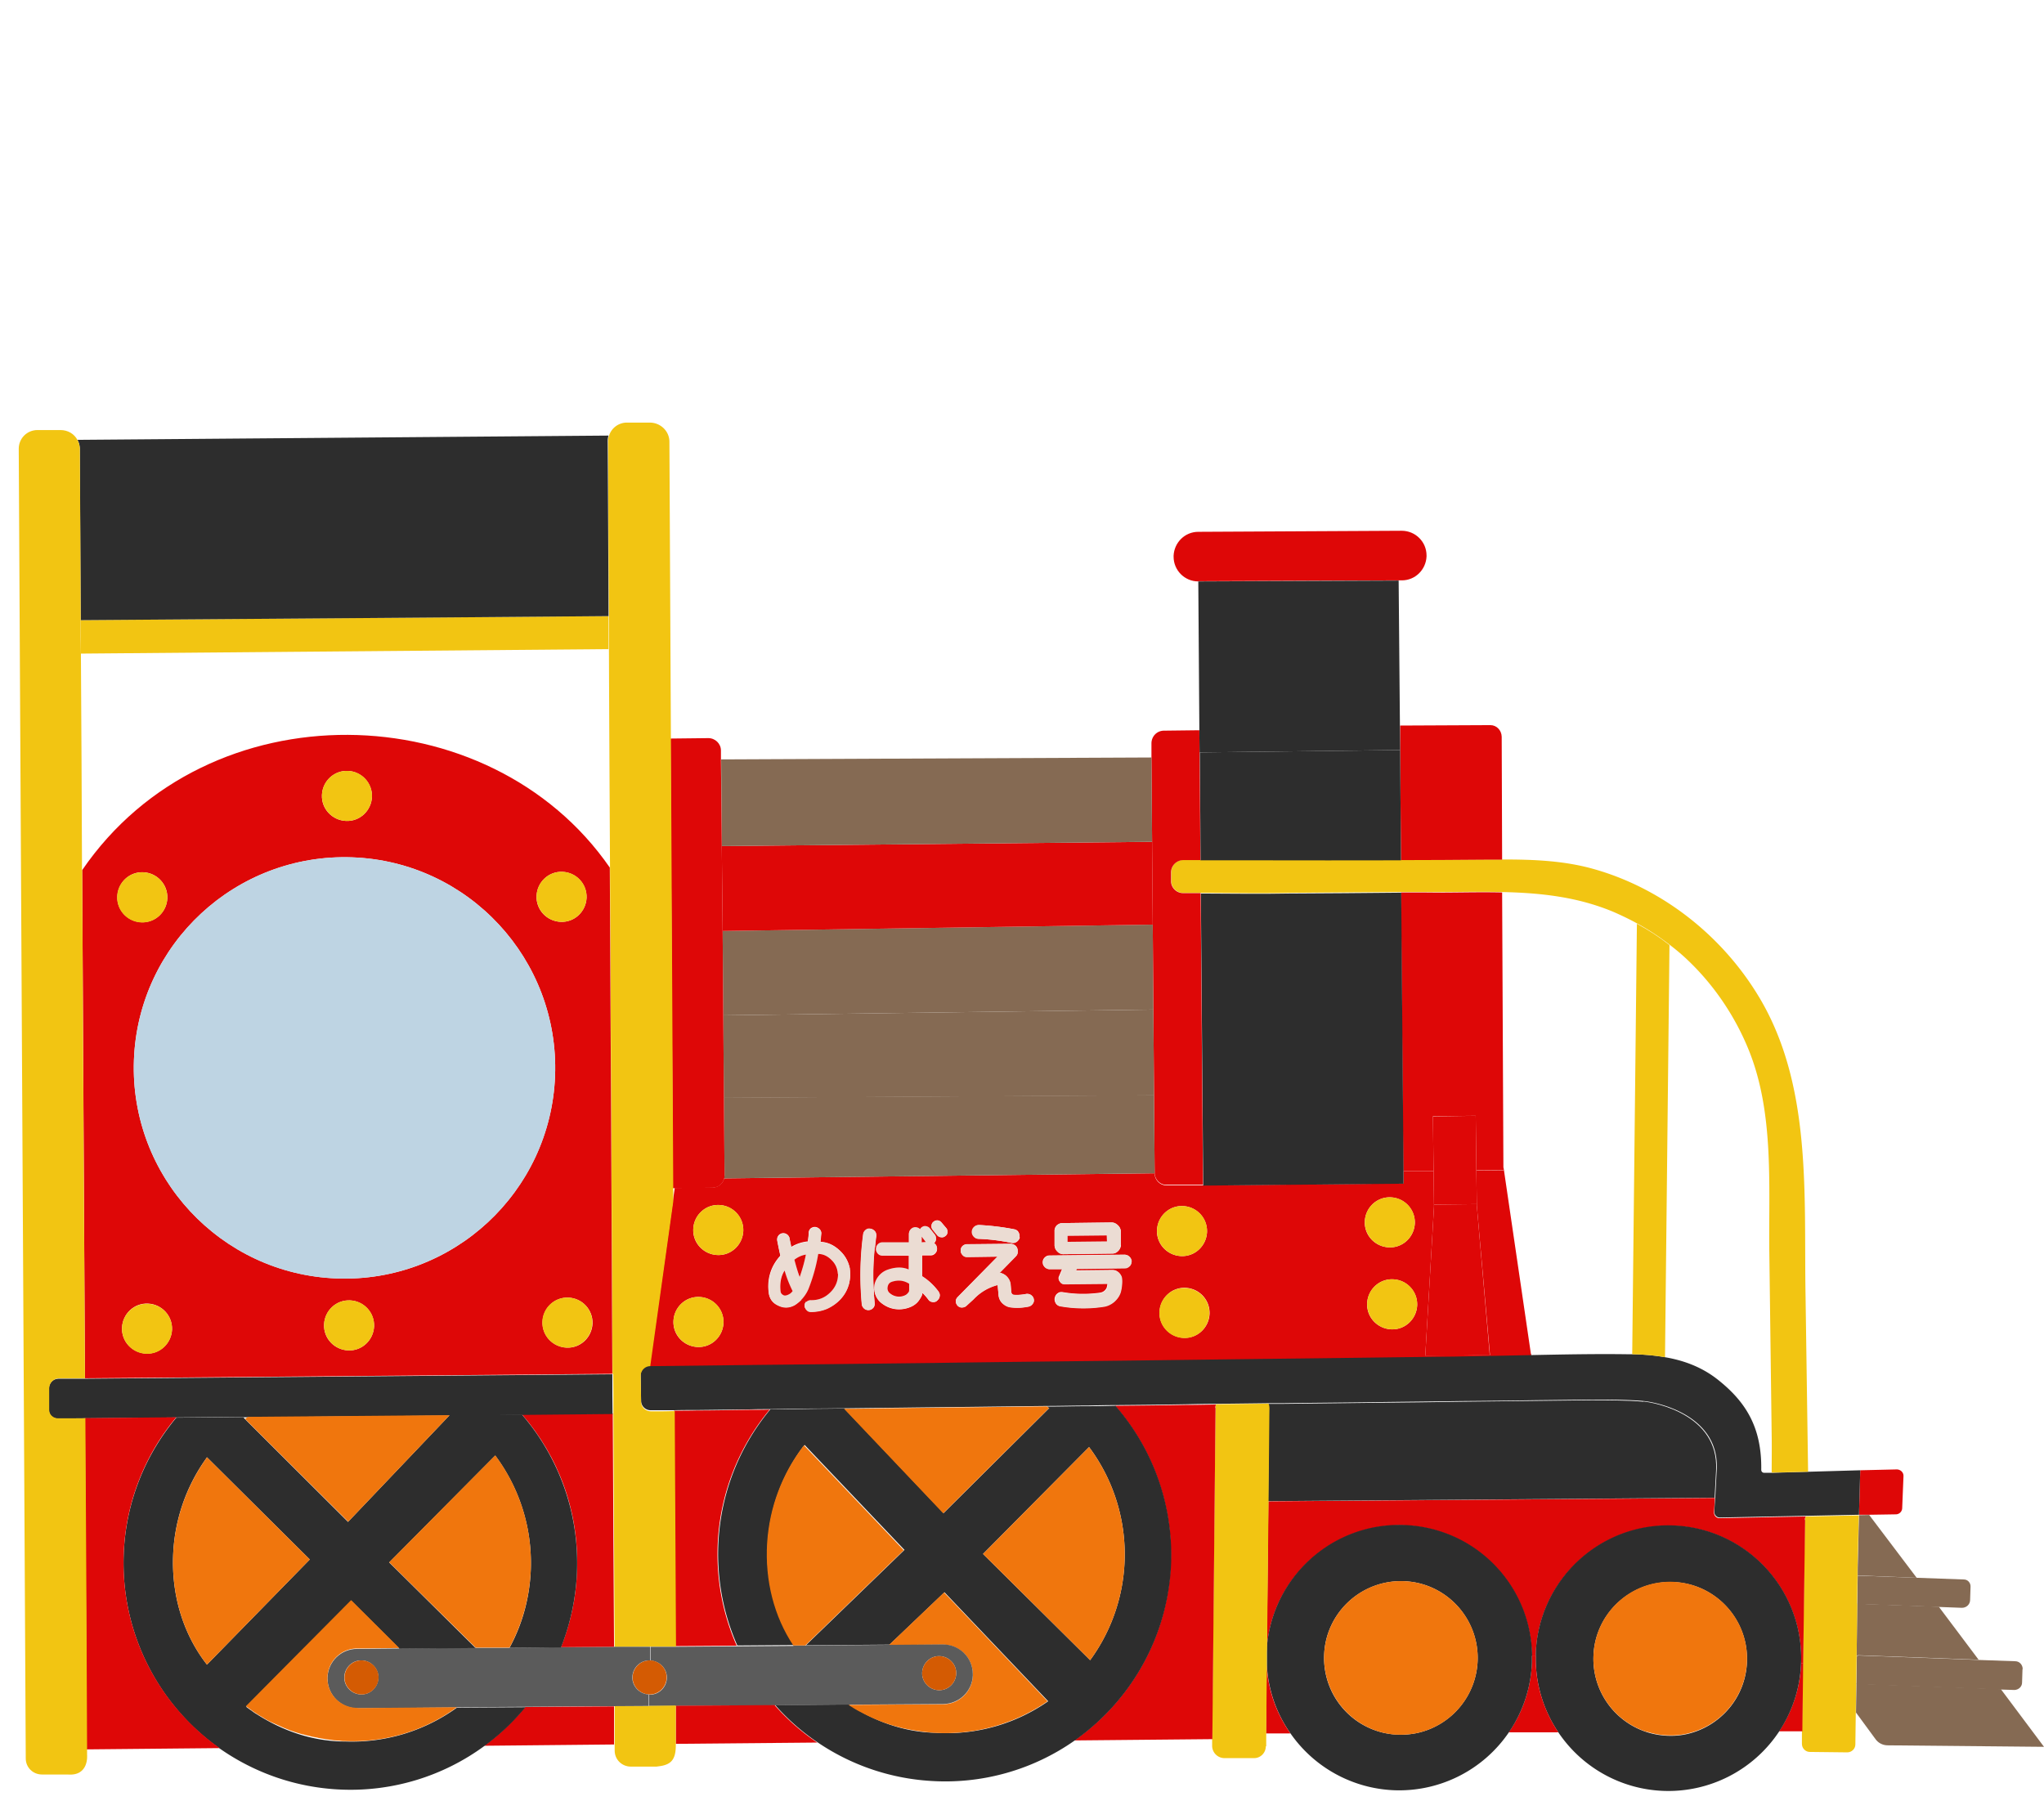 <svg id="a" xmlns="http://www.w3.org/2000/svg" viewBox="0 0 96 85"><defs><style>.c,.d,.e,.f,.g,.h,.i,.j{stroke-width:0}.c{fill:#5b5b5b}.d{fill:#f2c512}.e{fill:#856a53}.f{fill:#ebdcd3}.g{fill:#2d2d2d}.h{fill:#de0707}.i{fill:#d45b03}.j{fill:#f0760d}</style></defs><path class="e" d="m93.98 79.35 2.02 2.7-7.34-.07c-.23 0-.45-.11-.58-.3l-.91-1.24.02-1.36s.04.01.07.01l6.73.25Z"/><path class="e" d="m94.99 78.4-.02.63c0 .2-.17.35-.37.35l-.61-.02-6.73-.25s-.05 0-.07-.01l.02-1.32s.06-.02.1-.02l5.63.21 1.71.06c.2 0 .35.17.35.37Z"/><path class="e" d="m91.3 75.79 1.63 2.17-5.63-.21s-.08 0-.1.02l.03-2.44 3.83.14.24.32Z"/><path class="e" d="m92.55 74.53-.02.62c0 .21-.18.38-.4.37l-1.07-.04-3.83-.14.02-1.33 2.78.1 2.21.08c.18 0 .32.16.31.34Z"/><path class="e" d="m87.79 71.16 2.23 2.95-2.77-.11v-.32l.06-2.51.48-.01z"/><path class="h" d="m89.4 69.35-.06 1.48a.3.3 0 0 1-.3.3l-1.25.02h-.47l-.01.01.06-2.1 1.71-.04c.18 0 .33.14.32.32Z"/><path class="d" d="m87.23 75.33-.03 2.44-.02 1.32-.02 1.36-.02 1.49c0 .2-.17.37-.38.37L85 82.29c-.2 0-.37-.17-.37-.38v-.57l.05-3.2.09-6.74c0-.06.02-.12.04-.17l2.48-.05h.01l-.06 2.52v.32l-.02 1.33Z"/><path class="g" d="M71.9 63.65c1.5-.03 3-.06 4.5-.04h.26c.52.01 1.03.05 1.54.14.88.15 1.72.46 2.45 1.03 1.34 1.05 2.1 2.26 2.07 4.26 0 .08.06.14.14.14h.36l1.71-.05 2.44-.07-.06 2.09-2.48.05-4.05.08c-.15 0-.27-.12-.26-.27 0-.16.02-.39.04-.68.02-.35.04-.78.07-1.3.13-2.61-2.89-3.17-3.41-3.22-.7-.07-1.86-.07-2.3-.07h-.18l-2.62.03c-1.16.02-2.32.03-3.48.04-1.33.02-2.66.03-4 .05-1.45.02-2.91.03-4.36.05h-.68l-2.46.03c-.47 0-.95.01-1.42.02-1.11.02-2.21.03-3.32.04-.43 0-.86.01-1.3.02-.64 0-1.28.02-1.92.02l-2.58.03c-1.42.02-2.83.03-4.24.05l-2.7.03c-.38 0-.75.01-1.13.01-.78 0-1.57.02-2.35.03-.3 0-.6 0-.89.01l-2.51.03c-.36 0-.73 0-1.09.01h-1.12a.448.448 0 0 1-.46-.44l-.02-1.21c0-.25.2-.45.45-.46l5.15-.06c.97 0 1.94-.02 2.9-.03l5.26-.06c2.72-.03 5.45-.07 8.17-.1 2.72-.03 5.45-.07 8.17-.1 2.72-.03 5.45-.07 8.17-.1.55 0 1.09-.02 1.64-.03.64-.01 1.29-.03 1.93-.04Z"/><path class="h" d="m84.69 78.12-.04 3.2h-1.09c.61-.92.99-2.02 1.03-3.2h.1Z"/><path class="h" d="m84.78 71.39-.09 6.74h-.1c.13-3.44-2.56-6.34-6-6.46s-6.33 2.56-6.46 6v.12h-.18c-.04-3.3-2.67-6.02-6-6.14s-6.2 2.43-6.45 5.75l.07-6.88h.03l20.94-.16c-.01.29-.03.52-.04.68 0 .15.11.27.26.27l4.05-.08c-.03.05-.05.11-.04.17Z"/><path class="d" d="m84.92 69.13-1.71.04c0-.53.01-1.2 0-1.73l-.11-8.58c-.04-3.18.24-6.63-1-9.62-.64-1.55-1.61-2.98-2.83-4.14-.27-.26-.56-.5-.86-.73-.48-.37-.99-.71-1.53-1-.34-.19-.7-.36-1.06-.52-1.72-.73-3.48-.91-5.26-.95-1.2-.03-2.41.01-3.63 0h-1.12c-1.76.01-3.52.02-5.28.04-1.42.03-2.76 0-4.13 0h-.83a.56.56 0 0 1-.56-.56v-.41c0-.32.25-.58.58-.58H65.8c1.3 0 2.59-.01 3.89-.02h.86c1.44 0 2.87.05 4.27.44 3.19.89 5.98 3.07 7.71 5.88 2.59 4.18 2.19 9.39 2.27 14.12l.12 8.31Z"/><path class="g" d="M84.59 78.12a6.204 6.204 0 0 1-1.03 3.21 6.241 6.241 0 0 1-5.43 2.79 6.226 6.226 0 0 1-4.94-2.75 6.198 6.198 0 0 1-1.06-3.6v-.12c.13-3.44 3.02-6.13 6.46-6s6.13 3.02 6 6.46Zm-2.54-.07c.07-1.99-1.48-3.67-3.47-3.74s-3.67 1.48-3.74 3.47a3.614 3.614 0 0 0 3.47 3.75c.44.02.86-.04 1.25-.17 1.4-.46 2.43-1.74 2.49-3.3Z"/><path class="j" d="M77.35 81.35a3.602 3.602 0 0 1-2.51-3.58c.07-1.99 1.75-3.55 3.74-3.47s3.55 1.75 3.47 3.74a3.603 3.603 0 0 1-2.49 3.3c-.39.13-.81.19-1.25.17-.33-.01-.65-.07-.96-.17Z"/><path class="g" d="M77.19 65.83c.53.05 3.54.61 3.41 3.22-.03.52-.05.95-.07 1.3l-20.94.16h-.03l.04-4.35c0-.08-.01-.15-.04-.22h.68c1.45-.02 2.91-.03 4.36-.05 1.33-.01 2.66-.03 4-.05 1.16-.01 2.32-.03 3.48-.04l2.62-.03h.18c.44 0 1.6 0 2.3.07Z"/><path class="d" d="m78.41 44.39-.21 19.36c-.5-.09-1.02-.13-1.54-.14l.22-20.22c.54.29 1.05.62 1.53 1Z"/><path class="h" d="M73.19 81.37h-2.33c.65-.93 1.04-2.06 1.09-3.28v-.32h.18c-.03 1.33.37 2.57 1.06 3.6Z"/><path class="g" d="M71.95 77.77v.32a6.21 6.21 0 0 1-1.09 3.29 6.234 6.234 0 0 1-5.37 2.71 6.235 6.235 0 0 1-4.88-2.67 6.108 6.108 0 0 1-1.11-3.22v-.82c.26-3.32 3.1-5.88 6.46-5.75s5.96 2.85 6 6.14Zm-2.55.24c.07-1.99-1.48-3.67-3.47-3.74s-3.67 1.48-3.74 3.47a3.604 3.604 0 0 0 2.83 3.66 3.695 3.695 0 0 0 1.59-.01 3.62 3.62 0 0 0 2.79-3.38Z"/><path class="h" d="m70.62 54.86 1.29 8.79c-.64.01-1.29.03-1.93.04v-.04l-.62-7.03v-.06l-.02-1.58 1.28-.01v-.1Z"/><path class="h" d="M70.62 54.86v.1l-1.28.01-.03-2.56-2.01.02.03 2.56h-1.39l-.03.01-.11-13.08h1.12c1.22.02 2.44-.03 3.63 0l.06 12.93Zm-.65 8.79v.04l-1.64.03c-2.72.03-5.45.07-8.17.1-2.72.03-5.44.07-8.17.1-2.72.03-5.44.06-8.17.1l-5.26.06-2.9.03-5.15.06 1.09-7.73.09-.64 1.77-.02c.26 0 .49-.18.55-.43l20.22-.24c0 .32.26.58.58.57h1.69l9.42-.09V55h1.41l.02 1.57v.11l-.41 7 3.04-.04Zm-3.41-2.34c.02-.65-.48-1.19-1.13-1.22s-1.19.48-1.22 1.13.48 1.19 1.13 1.22 1.19-.48 1.22-1.13Zm-.11-3.85c.02-.65-.48-1.19-1.13-1.22s-1.19.48-1.22 1.13.48 1.19 1.13 1.22 1.19-.48 1.22-1.13Zm-9.64 4.25c.02-.65-.48-1.19-1.13-1.22s-1.19.48-1.22 1.13.48 1.19 1.13 1.22 1.19-.48 1.22-1.13Zm-.12-3.84c.02-.65-.48-1.19-1.13-1.22s-1.19.48-1.22 1.13.48 1.19 1.13 1.22 1.19-.48 1.22-1.13Zm-3.64 1.61c.06-.06.09-.14.09-.23s-.03-.16-.1-.22a.372.372 0 0 0-.22-.1l-3.54.04c-.09 0-.16.04-.22.1a.31.31 0 0 0-.09.22c0 .09.03.16.1.23.06.06.14.09.22.09h.59l-.14.33c-.04.08-.03.17.03.25.05.08.12.12.21.12l2.03-.02c0 .07-.02.15-.04.21-.07.13-.17.2-.32.22-.6.08-1.18.07-1.75-.03-.08-.01-.16 0-.23.06-.07.05-.11.12-.13.2-.02.08-.01.16.03.24s.11.13.19.15c.68.12 1.35.14 2.03.03.19-.03.35-.1.51-.22a.94.94 0 0 0 .32-.46c.06-.22.09-.45.06-.68a.477.477 0 0 0-.16-.26.427.427 0 0 0-.29-.1l-1.71.02.04-.08 2.26-.03c.08 0 .16-.04.22-.1Zm-.41-.98v-.7a.43.43 0 0 0-.15-.26.474.474 0 0 0-.27-.12l-2.32.03c-.1 0-.19.04-.27.11-.07.08-.11.17-.1.27v.68c.01.11.05.2.13.27.08.08.17.12.27.13l2.34-.03c.1 0 .18-.05.25-.12.07-.07.11-.16.13-.26Zm-4.14 2.74c.05-.07.06-.14.05-.21a.297.297 0 0 0-.13-.2.305.305 0 0 0-.24-.05c-.19.04-.37.05-.56.04-.04 0-.06-.02-.09-.04-.02-.02-.04-.05-.04-.08l-.03-.38a.694.694 0 0 0-.22-.4.67.67 0 0 0-.39-.15h.12l.73-.75a.32.32 0 0 0 .1-.2c0-.07 0-.14-.03-.21a.312.312 0 0 0-.15-.15.395.395 0 0 0-.21-.04l-2 .02c-.08 0-.16.04-.21.09-.06.06-.08.13-.08.21 0 .08.03.15.09.21s.13.09.21.09l1.43-.02-1.87 1.9c-.06.06-.09.13-.09.2s.03.13.08.2c.06.06.12.09.2.09s.15-.02.21-.07l.34-.31c.31-.33.68-.55 1.11-.67h.02s0 .02.01.03l.04.45c.02.16.09.3.21.4.12.1.26.16.42.17.26.03.51.01.77-.04.09-.02.16-.07.21-.14Zm-.62-3.12c.02-.08 0-.16-.04-.24s-.11-.12-.2-.14c-.53-.1-1.08-.17-1.64-.2-.09 0-.17.03-.23.09s-.1.13-.1.22.02.16.08.23.14.11.23.11c.53.02 1.04.09 1.54.19.09.02.17 0 .25-.06.07-.06.11-.12.13-.2Zm-3.38-.23c0-.08-.01-.15-.06-.21l-.22-.26a.274.274 0 0 0-.18-.1.27.27 0 0 0-.19.06c-.06.04-.09.1-.1.18-.01.07.01.14.05.19l.22.27c.05.05.11.08.18.09.07.01.14 0 .19-.05.07-.04.1-.1.11-.18Zm-.37 3.02c.02-.08 0-.15-.04-.22a2.57 2.57 0 0 0-.78-.73v-.99h.4c.08 0 .15-.03.21-.09s.09-.13.09-.21c0-.08-.03-.15-.09-.22-.02-.02-.04-.03-.06-.05.06-.04.09-.1.1-.18 0-.07-.01-.14-.05-.2l-.24-.3c-.05-.06-.11-.09-.19-.1s-.14.01-.2.06c-.03.02-.05.05-.07.09v-.01a.31.31 0 0 0-.22-.09c-.08 0-.15.03-.21.09a.31.31 0 0 0-.09.22v.39l-1.23.01a.31.31 0 0 0-.3.23h-.06c.01-.19.04-.38.06-.56 0-.08-.01-.16-.07-.22a.335.335 0 0 0-.2-.11c-.08-.01-.15 0-.22.05s-.11.11-.12.18c-.15 1.1-.17 2.2-.07 3.3 0 .08.04.15.1.21a.303.303 0 0 0 .43-.02c.06-.06.08-.14.07-.23-.02-.21-.04-.42-.04-.63h.03c0 .08.02.17.05.25.06.15.15.28.28.38.19.15.41.25.65.28.24.03.48 0 .72-.1.16-.07.3-.17.4-.32s.16-.26.15-.34c.07.06.16.16.27.3.05.08.12.12.2.13s.16 0 .22-.06.11-.11.12-.19Zm-4.27-.55c.07-.25.09-.51.05-.78-.07-.35-.24-.64-.51-.88s-.56-.36-.87-.37c.01-.1.02-.24.04-.42 0-.08-.04-.15-.1-.2a.318.318 0 0 0-.2-.08c-.08 0-.15.03-.21.08-.05.06-.08.12-.08.2 0 .12-.02.25-.04.4-.29.03-.55.12-.78.26-.03-.13-.06-.28-.09-.45-.03-.07-.07-.13-.14-.16a.263.263 0 0 0-.21-.03.298.298 0 0 0-.22.33c.05.26.1.5.15.72-.2.22-.36.47-.46.77-.1.3-.13.62-.09.94.03.3.18.5.44.62.27.13.53.13.78-.02.12-.07.22-.16.31-.25l.24.09c-.06.05-.08.12-.08.2 0 .08.04.14.1.2.06.05.13.08.2.08.27 0 .52-.04.76-.15.24-.11.45-.25.63-.45.18-.19.31-.42.38-.67Zm-4.95-2.54c.02-.65-.48-1.19-1.13-1.22s-1.19.48-1.22 1.13.48 1.19 1.13 1.22 1.19-.48 1.22-1.13Zm-.93 4.32c.02-.65-.48-1.19-1.13-1.22s-1.19.48-1.22 1.13.48 1.19 1.13 1.22 1.19-.48 1.22-1.13Z"/><path class="h" d="m69.36 56.62.61 7.03-3.03.04.41-7v-.11h.08l1.85-.02h.08v.06zm1.17-22.01.02 5.77h-.86c-1.3.01-2.59.02-3.89.02l-.04-5.18v-1.14l4.24-.02c.29 0 .52.24.53.54Z"/><path class="h" d="m69.34 54.98.02 1.58h-.08l-1.85.02h-.08L67.33 55l-.03-2.56 2.01-.03.03 2.57z"/><path class="j" d="M65.93 74.27c1.99.07 3.55 1.75 3.47 3.74a3.61 3.61 0 0 1-2.79 3.38c-.31.07-.62.1-.95.09-.22 0-.44-.04-.64-.08a3.624 3.624 0 0 1-2.83-3.66 3.602 3.602 0 0 1 3.74-3.47Z"/><path class="d" d="M65.43 60.09c.65.02 1.16.57 1.13 1.22s-.57 1.16-1.22 1.13-1.15-.57-1.13-1.22.57-1.16 1.22-1.13Zm-.11-3.85c.65.02 1.16.57 1.13 1.22s-.57 1.16-1.22 1.13-1.15-.57-1.13-1.22.57-1.16 1.22-1.13Z"/><path class="g" d="M56.4 41.97c1.37 0 2.71.03 4.13 0 1.76-.01 3.52-.02 5.28-.04l.11 13.08v.59l-9.41.09v-.02l-.11-13.7Z"/><path class="h" d="M56.28 27.31c-.64 0-1.16-.52-1.16-1.16v-.05c.03-.62.53-1.12 1.16-1.12l9.55-.05c.65 0 1.17.52 1.17 1.16v.05c-.03.62-.53 1.12-1.16 1.12h-.14l-9.41.04Z"/><path class="g" d="m65.76 35.23.04 5.18c-2.28.01-4.56 0-6.85 0h-2.56l-.04-5.07h.09l9.32-.11Z"/><path class="g" d="m56.34 35.34.05 5.07h-.01l-.05-6.1-.05-7 9.41-.04.06 6.82.01 1.14-9.33.11h-.09z"/><path class="h" d="M60.6 81.42h-1.14l.03-3.23c.06 1.19.46 2.3 1.11 3.22Z"/><path class="d" d="M59.45 82.03c0 .31-.26.56-.56.55h-1.41a.581.581 0 0 1-.55-.58v-.32l.16-15.56c0-.06 0-.11.03-.16l2.46-.03c.03.07.04.14.04.22l-.04 4.35-.07 6.88c0 .08-.01.16-.01.24v.57l-.03 3.23v.6Z"/><path class="h" d="m57.09 66.13-.15 15.56h-.08l-6.4.06c2.55-1.79 4.3-4.68 4.51-8.04a10.6 10.6 0 0 0-2.6-7.68c1.11-.01 2.21-.02 3.32-.04.47 0 .95-.01 1.42-.02-.02.05-.03.1-.03.16Z"/><path class="d" d="M55.67 60.5c.65.02 1.16.57 1.13 1.22s-.57 1.16-1.22 1.13-1.15-.57-1.13-1.22.57-1.16 1.22-1.13Zm-.11-3.85c.65.02 1.16.57 1.13 1.22s-.57 1.16-1.22 1.13-1.15-.57-1.13-1.22.57-1.16 1.22-1.13Z"/><path class="h" d="m54.2 51.45-.03-4.03-.03-3.99-.03-3.9-.03-3.96v-.65c0-.33.25-.59.57-.6l1.68-.02.05 6.1h-.8a.58.58 0 0 0-.58.58v.41c0 .31.26.56.56.56h.83l.11 13.7h-1.69c-.32.02-.57-.24-.58-.56l-.03-3.66Z"/><path class="g" d="m49.27 66.14-.1-.07c.64 0 1.28-.02 1.92-.02.43 0 .86-.01 1.3-.02 1.78 2.04 2.78 4.76 2.6 7.68-.22 3.35-1.96 6.24-4.51 8.04a10.567 10.567 0 0 1-6.8 1.9 10.6 10.6 0 0 1-5.25-1.79c-.75-.5-1.43-1.1-2.02-1.77l3.46-.03c1.17.77 2.54 1.29 4.03 1.33 1.97.13 3.82-.43 5.33-1.48l-4.87-5.12-2.58 2.46-3.93.03 4.63-4.48-4.69-4.93s-.03.04-.05.06a8.364 8.364 0 0 0-1.68 4.52c-.12 1.78.33 3.47 1.23 4.82l-2.66.02c-.67-1.52-.99-3.21-.88-4.98.15-2.33 1.04-4.44 2.43-6.11.78 0 1.57-.02 2.35-.03.38 0 .75-.01 1.13-.01l4.63 4.88.03.03 4.97-4.94Zm1.93 11.84a8.418 8.418 0 0 0-.05-10.01l-4.98 5.02 4.85 4.81.18.18Z"/><path class="e" d="m54.2 51.45.03 3.66-20.22.24s.02-.09.02-.15L34 51.56l20.2-.12Z"/><path class="e" d="m54.17 47.42.03 4.03-20.2.12-.03-3.88h.14l20.06-.27z"/><path class="e" d="m54.14 43.43.03 3.99-20.06.27h-.14l-.03-3.96 20.2-.3z"/><path class="h" d="m54.11 39.54.03 3.89-20.2.3-.04-3.99h.18l20.03-.2z"/><path class="e" d="m54.08 35.58.03 3.96-20.03.2h-.18l-.03-4.07 20.17-.09h.04z"/><path class="f" d="M53.15 59.25c0 .09-.03.16-.09.23-.06.06-.13.1-.22.1l-2.26.03-.04.08 1.71-.02c.11 0 .2.03.29.1.08.07.14.16.16.26.02.23 0 .46-.06.68-.06.18-.17.33-.32.46-.15.12-.32.2-.51.22-.67.1-1.35.09-2.03-.03-.08-.02-.15-.07-.19-.15s-.05-.16-.03-.24a.31.31 0 0 1 .13-.2c.07-.05.15-.07.23-.06.57.1 1.15.11 1.75.03.15-.02.25-.09.32-.22.02-.07.04-.14.04-.21l-2.03.02c-.09 0-.17-.04-.21-.12a.23.23 0 0 1-.03-.25l.14-.34h-.59a.31.31 0 0 1-.22-.09.373.373 0 0 1-.1-.23c0-.09.03-.16.09-.22s.13-.1.22-.1l3.54-.04c.08 0 .16.03.22.1.06.06.09.14.1.22Z"/><path class="j" d="M52.82 73.32a8.418 8.418 0 0 1-1.62 4.66l-.18-.18-4.85-4.81 4.98-5.02a8.428 8.428 0 0 1 1.67 5.35Z"/><path class="f" d="M52.63 57.8v.7c0 .1-.04.19-.12.26a.42.42 0 0 1-.25.12l-2.34.03c-.11 0-.2-.05-.27-.13a.447.447 0 0 1-.12-.27v-.68c0-.1.03-.19.1-.27.08-.07.17-.11.27-.11l2.32-.03c.1 0 .19.04.27.12.08.07.13.16.14.26Zm-.64.51v-.28l-1.85.02v.28l1.85-.02Z"/><path class="h" d="m51.98 58.03.01.28-1.85.02v-.28l1.84-.02z"/><path class="j" d="m44.33 74.79 4.87 5.12a8.45 8.45 0 0 1-5.33 1.48c-.43-.03-.84-.09-1.25-.17-.08-.02-.16-.03-.23-.05l-.34-.09c-.08-.02-.16-.05-.24-.07-.07-.02-.14-.05-.21-.07-.37-.13-.74-.29-1.08-.47-.07-.04-.14-.07-.21-.11-.09-.05-.18-.1-.27-.16-.06-.04-.12-.07-.18-.11 0 0-.01 0-.02-.01l4.46-.03c.75 0 1.36-.6 1.39-1.34v-.07c0-.77-.63-1.39-1.4-1.39l-2.54.02 2.58-2.46Zm4.94-8.65-4.97 4.94-.03-.03-4.63-4.88c.9 0 1.8-.02 2.7-.03 1.41-.02 2.83-.03 4.24-.05l2.58-.03.1.07Z"/><path class="f" d="M46.86 59.77a.632.632 0 0 1 .61.55l.03.38s.02.05.04.08c.02.02.05.04.09.04.18.01.37 0 .56-.04.09-.01.17 0 .24.05.07.05.12.12.13.2.02.07 0 .14-.05.21-.05.07-.11.12-.21.14-.26.05-.51.07-.77.04a.656.656 0 0 1-.42-.17.584.584 0 0 1-.21-.4l-.04-.45s0-.02-.01-.03h-.02c-.43.12-.8.34-1.11.67l-.34.31c-.06.05-.14.07-.21.07s-.14-.03-.2-.09c-.05-.06-.08-.13-.08-.2s.03-.14.09-.2l1.87-1.9-1.43.02c-.09 0-.16-.03-.21-.09s-.09-.13-.09-.21c0-.08.03-.16.08-.21.06-.06.13-.09.21-.09l2-.02c.07 0 .14 0 .21.04.07.03.12.08.15.15.03.07.04.14.03.21 0 .07-.04.14-.1.2l-.73.74h-.12Zm.97-1.89c.05.08.06.16.04.24-.01.08-.05.15-.13.2-.08.05-.16.07-.25.06-.5-.11-1.01-.17-1.54-.19-.09 0-.17-.04-.23-.11a.324.324 0 0 1 .02-.45c.06-.06.14-.09.23-.09.56.03 1.11.09 1.64.2.09.01.15.06.2.14Z"/><path class="c" d="M37.26 77.29h.56l3.93-.03 2.54-.02c.77 0 1.4.62 1.4 1.39v.07c-.03.74-.64 1.33-1.39 1.34l-4.46.03-3.46.03-4.65.03h-1.24v-.53c.44.02.81-.33.83-.77s-.33-.81-.77-.83v-.65h1.18l2.88-.02 2.66-.02Zm7.65 1.33c.02-.44-.33-.81-.77-.83s-.81.33-.83.77.33.81.77.83.81-.33.83-.77Z"/><path class="i" d="M44.14 77.79c.44.02.79.39.77.83s-.39.79-.83.77-.79-.39-.77-.83.39-.79.83-.77Z"/><path class="f" d="M44.44 57.68c.05.06.07.13.06.21s-.04.13-.11.18a.24.24 0 0 1-.19.05.26.26 0 0 1-.18-.09l-.22-.27a.25.25 0 0 1-.05-.19c0-.07.04-.13.1-.18a.27.27 0 0 1 .19-.06c.07.01.13.04.18.1l.22.26Zm-.35 3c.05.07.06.15.04.22-.02.08-.06.14-.12.19s-.14.07-.22.06-.15-.05-.2-.13c-.11-.15-.2-.25-.27-.3 0 .09-.05.2-.15.34s-.23.25-.4.32c-.23.1-.47.13-.72.1-.24-.04-.46-.13-.65-.28a.825.825 0 0 1-.28-.38.742.742 0 0 1-.05-.25c0-.07 0-.15.01-.22.03-.16.1-.31.21-.43s.23-.21.38-.27c.38-.14.73-.15 1.03-.02v-.67l-1.24.01c-.09 0-.16-.02-.22-.09a.294.294 0 0 1-.09-.22v-.08c.01-.05.04-.1.08-.14.06-.06.13-.09.22-.09h1.24v-.4c0-.08.03-.16.09-.22s.13-.09.21-.09c.08 0 .16.03.22.09v.01c.02-.04.04-.07.07-.09.06-.05.13-.07.2-.06s.14.04.19.1l.24.3c.04.06.06.12.05.2 0 .08-.04.13-.1.18.02.01.04.03.06.05.06.06.09.13.09.22 0 .08-.03.15-.09.21s-.13.09-.21.09h-.41l.01 1c.29.18.55.43.78.73Zm-.8-2.33h.19l-.19-.24v.25Zm-.63 2.37s.04-.1.04-.15v-.26a.909.909 0 0 0-.82-.09c-.11.04-.17.12-.19.24-.02.12.01.21.1.29a.66.66 0 0 0 .74.09c.05-.03.1-.07.13-.12Z"/><path class="h" d="m43.49 58.34-.2.01v-.26l.19.25h.01z"/><path class="j" d="m42.45 72.81-4.63 4.48h-.56c-.9-1.35-1.34-3.04-1.23-4.82.11-1.7.72-3.25 1.68-4.52.02-.02.03-.04.05-.06l4.69 4.93Z"/><path class="h" d="M42.7 60.56c0 .06 0 .11-.04.15a.38.38 0 0 1-.13.12.66.66 0 0 1-.74-.09.29.29 0 0 1-.1-.29c.02-.12.08-.2.19-.24.3-.1.57-.07.82.09v.26Zm-.02-1.6v.67c-.29-.13-.64-.12-1.02.02a.964.964 0 0 0-.59.7c-.01.07-.02.15-.01.22h-.03c-.04-.66-.02-1.32.05-1.98h.06v.08c0 .08.03.15.09.22.06.06.13.09.22.09h1.24Z"/><path class="f" d="M41.07 61.2c.01.08-.01.16-.07.23s-.13.1-.22.1c-.08 0-.15-.02-.21-.08a.299.299 0 0 1-.1-.21c-.1-1.1-.08-2.2.07-3.3.02-.07.06-.13.12-.18s.14-.07.22-.05c.08.01.14.05.2.11.05.06.07.14.07.22-.03.18-.05.37-.06.55-.07.66-.09 1.32-.05 1.98 0 .21.02.42.04.63Zm-1.16-1.62c.04.27.02.53-.05.78s-.2.47-.38.67c-.18.19-.39.34-.63.45-.24.1-.5.15-.76.15-.08 0-.15-.02-.2-.08a.32.32 0 0 1-.1-.2c0-.08.02-.15.08-.2s.12-.08.2-.08c.35.01.65-.1.9-.34.26-.24.38-.54.39-.89 0-.25-.11-.48-.3-.66-.19-.19-.4-.28-.62-.28-.09.54-.24 1.07-.44 1.6-.09.22-.21.4-.36.56-.09.09-.2.18-.31.25-.26.14-.52.15-.78.02-.27-.12-.41-.33-.44-.62-.04-.32 0-.63.09-.94.1-.3.26-.56.46-.77-.05-.22-.1-.46-.15-.72 0-.08 0-.15.05-.21s.1-.1.17-.12c.07-.02.14 0 .21.03.07.04.11.09.14.16.03.17.07.32.09.45.23-.14.49-.23.78-.26.02-.15.03-.29.04-.4 0-.08.03-.14.08-.2a.304.304 0 0 1 .41 0c.06.05.09.12.1.2-.02.18-.03.32-.04.42.31 0 .59.13.87.37.27.23.44.53.51.88Zm-2.35.4c.12-.35.22-.69.29-1.05-.19.03-.37.11-.54.24.09.34.17.61.25.81Zm-.61.86c.12-.04.22-.11.27-.19-.18-.36-.31-.68-.38-.97-.17.26-.23.59-.19.98.01.07.05.12.11.16.05.04.11.05.18.02Z"/><path class="h" d="M39.36 59.84c0 .35-.13.65-.39.89-.25.24-.55.35-.9.34-.07 0-.14.03-.2.08l-.24-.09c.15-.16.28-.35.36-.56.2-.52.35-1.05.44-1.6.22 0 .43.09.62.28.19.18.29.41.3.66Zm-.96 22.01-6.66.06v-1.79l4.64-.03c.59.67 1.27 1.27 2.02 1.77Zm-.55-22.92c-.07.36-.17.7-.29 1.05-.08-.2-.16-.47-.25-.81.17-.13.35-.21.54-.24Zm-.63 1.72c-.06.09-.15.15-.27.19-.07.02-.13.02-.18-.02a.209.209 0 0 1-.11-.16c-.04-.39.02-.72.19-.98.08.28.2.61.38.97Zm-1.96 5.57c.3 0 .6 0 .89-.01a10.582 10.582 0 0 0-2.43 6.11c-.11 1.77.21 3.46.88 4.98l-2.88.02-.06-11.06c.36 0 .73 0 1.09-.01.84 0 1.67-.02 2.51-.03Z"/><path class="d" d="M33.78 56.6c.65.02 1.16.57 1.13 1.22s-.57 1.16-1.22 1.13-1.15-.57-1.13-1.22.57-1.16 1.22-1.13Z"/><path class="h" d="m33.94 43.73.03 3.96.03 3.88.03 3.64c0 .05 0 .1-.02.15-.06.25-.29.43-.55.43l-1.77.02h-.09l-.11-21.12 1.78-.02c.32 0 .59.26.59.58v.43l.04 4.07.04 3.99Z"/><path class="d" d="M32.85 60.92c.65.02 1.16.57 1.13 1.22s-.57 1.16-1.22 1.13-1.15-.57-1.13-1.22.57-1.16 1.22-1.13Zm-1.11 20.99v.15c-.02.7-.32.86-.91.92h-1.2c-.42 0-.76-.33-.76-.75v-2.1h1.63l1.24-.02v1.79Z"/><path class="d" d="M28.77 64.53c-.04-7.38-.08-16.03-.12-23.79-.02-3.69-.04-7.19-.05-10.25v-1.58c-.02-2.73-.03-5.46-.04-8.18 0-.03 0-.13.04-.25a.877.877 0 0 1 .84-.63h1.08c.5 0 .92.4.92.9l.07 13.93.11 21.12v.64l-1.08 7.73c-.25 0-.45.21-.45.46l.02 1.21c0 .25.21.45.46.45h.58c.18 0 .36-.01.54-.01l.06 11.06h-1.18l-1.7.02c-.02-2.79-.04-6.6-.06-10.95 0-.62 0-1.24-.01-1.87Z"/><path class="i" d="M30.54 77.99c.44.02.79.39.77.83s-.39.79-.83.77-.79-.39-.77-.83.39-.79.83-.77Z"/><path class="c" d="m21.46 80.2-4.67.04c-.77 0-1.4-.61-1.41-1.39v-.06c.03-.74.63-1.34 1.39-1.34l1.98-.02 3.58-.03h1.59l2.42-.03 2.49-.02h1.7v.64c-.44-.02-.81.33-.83.77s.33.81.77.83v.54l-1.63.01-4.17.03-3.22.02Zm-3.69-1.38c.02-.44-.33-.81-.77-.83s-.81.33-.83.77.33.81.77.83.81-.33.83-.77Z"/><path class="h" d="m28.86 81.94-6.12.06c.72-.52 1.37-1.14 1.93-1.82l4.17-.03v1.8Zm-.02-4.59-2.49.02c.44-1.11.71-2.31.75-3.57.11-2.81-.88-5.4-2.59-7.37l4.16-.04h.11c.02 4.35.04 8.15.06 10.95Z"/><path class="g" d="m11.42 66.55-3.14.03-4.29.04h-.11l-1.18.01c-.22 0-.4-.17-.4-.39v-1.02c0-.25.19-.46.45-.46h1.27l24.74-.21c0 .63 0 1.26.01 1.87h-.11l-4.16.04-3.39.03-9.47.08h-.23Z"/><path class="h" d="m28.77 64.53-24.74.21h-.04c-.04-7.96-.09-15.92-.13-23.87 5.89-8.61 19.13-8.29 24.78-.12.04 7.76.09 16.4.12 23.79Zm-.94-2.36c.02-.65-.48-1.19-1.13-1.22s-1.19.48-1.22 1.13.48 1.19 1.13 1.22 1.19-.48 1.22-1.13Zm-.28-20c.02-.65-.48-1.19-1.13-1.22s-1.19.48-1.22 1.13.48 1.19 1.13 1.22 1.19-.48 1.22-1.13Zm-1.48 8.36c.2-5.46-4.06-10.06-9.52-10.26S6.49 44.33 6.29 49.79s4.06 10.05 9.52 10.26 10.05-4.06 10.26-9.52Zm-8.5 11.77c.02-.65-.48-1.19-1.13-1.22s-1.19.48-1.22 1.13.48 1.19 1.13 1.22 1.19-.48 1.22-1.13Zm-.1-24.87c.02-.65-.48-1.19-1.13-1.22s-1.19.48-1.22 1.13.48 1.19 1.13 1.22 1.19-.48 1.22-1.13ZM8.08 62.45c.02-.65-.48-1.19-1.13-1.22s-1.19.48-1.22 1.13.48 1.19 1.13 1.22 1.19-.48 1.22-1.13Zm-.22-20.26c.02-.65-.48-1.19-1.13-1.22s-1.19.48-1.22 1.13.48 1.19 1.13 1.22 1.19-.48 1.22-1.13Z"/><path class="d" d="M26.69 60.95c.65.02 1.16.57 1.13 1.22s-.57 1.16-1.22 1.13-1.15-.57-1.13-1.22.57-1.16 1.22-1.13Zm1.9-30.46h-.03L3.8 30.7c0-.53 0-1.04-.01-1.57 8.25-.06 16.5-.13 24.74-.19h.05v1.55Z"/><path class="g" d="M28.58 28.94h-.05c-8.25.07-16.49.13-24.74.19-.01-2.68-.03-5.36-.04-8.03 0-.16-.04-.31-.11-.44l24.91-.2h.03c-.04.13-.04.23-.04.26.02 2.73.03 5.46.04 8.18v.03ZM14.55 73.25l-4.83-4.8s-.03.04-.04.06a8.352 8.352 0 0 0-1.55 4.57c-.07 1.93.51 3.73 1.59 5.11l4.83-4.94Zm1.8-1.77 4.77-5.01 3.39-.03c1.7 1.97 2.69 4.56 2.59 7.37-.05 1.26-.31 2.46-.75 3.57l-2.42.02c.6-1.1.95-2.35 1-3.68.07-2-.56-3.86-1.67-5.35l-4.98 5.02 4.06 4.02-3.58.03-2.26-2.25-4.94 4.98c.08.06.16.12.25.18.08.06.16.12.25.17 1.2.77 2.62 1.28 4.15 1.28h.01c1.95.07 3.77-.53 5.24-1.59l3.22-.02c-.57.69-1.21 1.3-1.93 1.82a10.618 10.618 0 0 1-6.69 2.05c-2.14-.08-4.11-.79-5.74-1.93a10.66 10.66 0 0 1-4.51-9.11c.09-2.45 1.01-4.68 2.47-6.43l3.14-.03.09.1 4.81 4.8.03.03Z"/><path class="d" d="M26.42 40.95c.65.02 1.16.57 1.13 1.22s-.57 1.16-1.22 1.13-1.15-.57-1.13-1.22.57-1.16 1.22-1.13Z"/><path class="j" d="M24.93 73.71a8.407 8.407 0 0 1-1 3.68h-1.59l-4.06-4.01 4.98-5.02a8.428 8.428 0 0 1 1.67 5.35Z"/><path d="M16.55 40.27c5.46.2 9.72 4.8 9.52 10.26-.2 5.46-4.8 9.72-10.26 9.52s-9.72-4.8-9.52-10.26 4.8-9.72 10.26-9.52Z" style="stroke-width:0;fill:#bed4e3"/><path class="j" d="m16.79 80.23 4.67-.04a8.292 8.292 0 0 1-5.24 1.59s0 0-.01 0c-.09 0-.17 0-.26-.02-.05 0-.1 0-.16-.01-.09 0-.18-.02-.27-.03-.09-.01-.19-.02-.28-.04-.07-.01-.15-.02-.23-.04-.05 0-.09-.02-.14-.03h-.02c-.08-.02-.16-.03-.24-.05-.07-.02-.15-.04-.22-.05-.06-.02-.13-.04-.19-.05-.14-.04-.28-.08-.42-.13-.08-.03-.16-.05-.24-.09-.06-.02-.12-.05-.18-.07-.13-.06-.27-.12-.4-.18-.07-.03-.13-.06-.2-.09-.15-.07-.31-.16-.45-.25-.09-.05-.18-.1-.26-.16-.09-.05-.17-.11-.25-.17-.09-.06-.16-.12-.25-.18l4.94-4.98 2.26 2.25-1.98.02c-.75 0-1.36.6-1.39 1.34v.06c0 .77.63 1.39 1.41 1.39Zm4.33-13.76-4.77 5.01-.03-.04-4.81-4.79.14-.1 9.47-.08z"/><path class="i" d="M17.01 77.99c.44.02.79.39.77.83s-.39.79-.83.77-.79-.39-.77-.83.39-.79.83-.77Z"/><path class="d" d="M16.44 61.08c.65.02 1.16.57 1.13 1.22s-.57 1.16-1.22 1.13-1.15-.57-1.13-1.22.57-1.16 1.22-1.13Zm-.1-24.87c.65.02 1.16.57 1.13 1.22s-.57 1.16-1.22 1.13-1.15-.57-1.13-1.22.57-1.16 1.22-1.13Z"/><path class="j" d="M15.23 81.7c.09.02.19.03.28.04-.09-.01-.19-.03-.28-.04Zm-.62-.12c.08.02.16.04.24.05-.08-.02-.16-.03-.24-.05Zm-.06-8.33-4.83 4.94c-1.08-1.38-1.66-3.18-1.59-5.11.06-1.7.63-3.27 1.55-4.57.01-.02.03-.04.04-.06l4.83 4.8Z"/><path class="h" d="m10.32 82.11-6.23.06h-.02c0-1.63-.06-10.77-.08-15.56l4.29-.04A10.621 10.621 0 0 0 5.81 73c-.14 3.74 1.66 7.1 4.51 9.11Z"/><path class="d" d="M6.95 61.24c.65.02 1.16.57 1.13 1.22s-.57 1.16-1.22 1.13-1.15-.57-1.13-1.22.57-1.16 1.22-1.13Z"/><circle class="d" cx="6.68" cy="42.15" r="1.18"/><path class="d" d="M3.86 40.87c.04 7.96.08 15.91.13 23.87H2.76c-.25.01-.45.22-.45.47v1.02c0 .22.19.39.41.39H3.9l.11-.01c.03 4.79.08 13.93.08 15.56v.25s.11 1.02-.92.93h-1.2c-.42 0-.76-.33-.76-.75L.88 21.08c0-.49.39-.88.88-.88h1.08c.35 0 .65.18.8.47.07.13.11.28.11.44.02 2.68.03 5.36.04 8.03 0 .52 0 1.04.01 1.57.02 3.26.04 6.52.05 9.77v.39Z"/></svg>